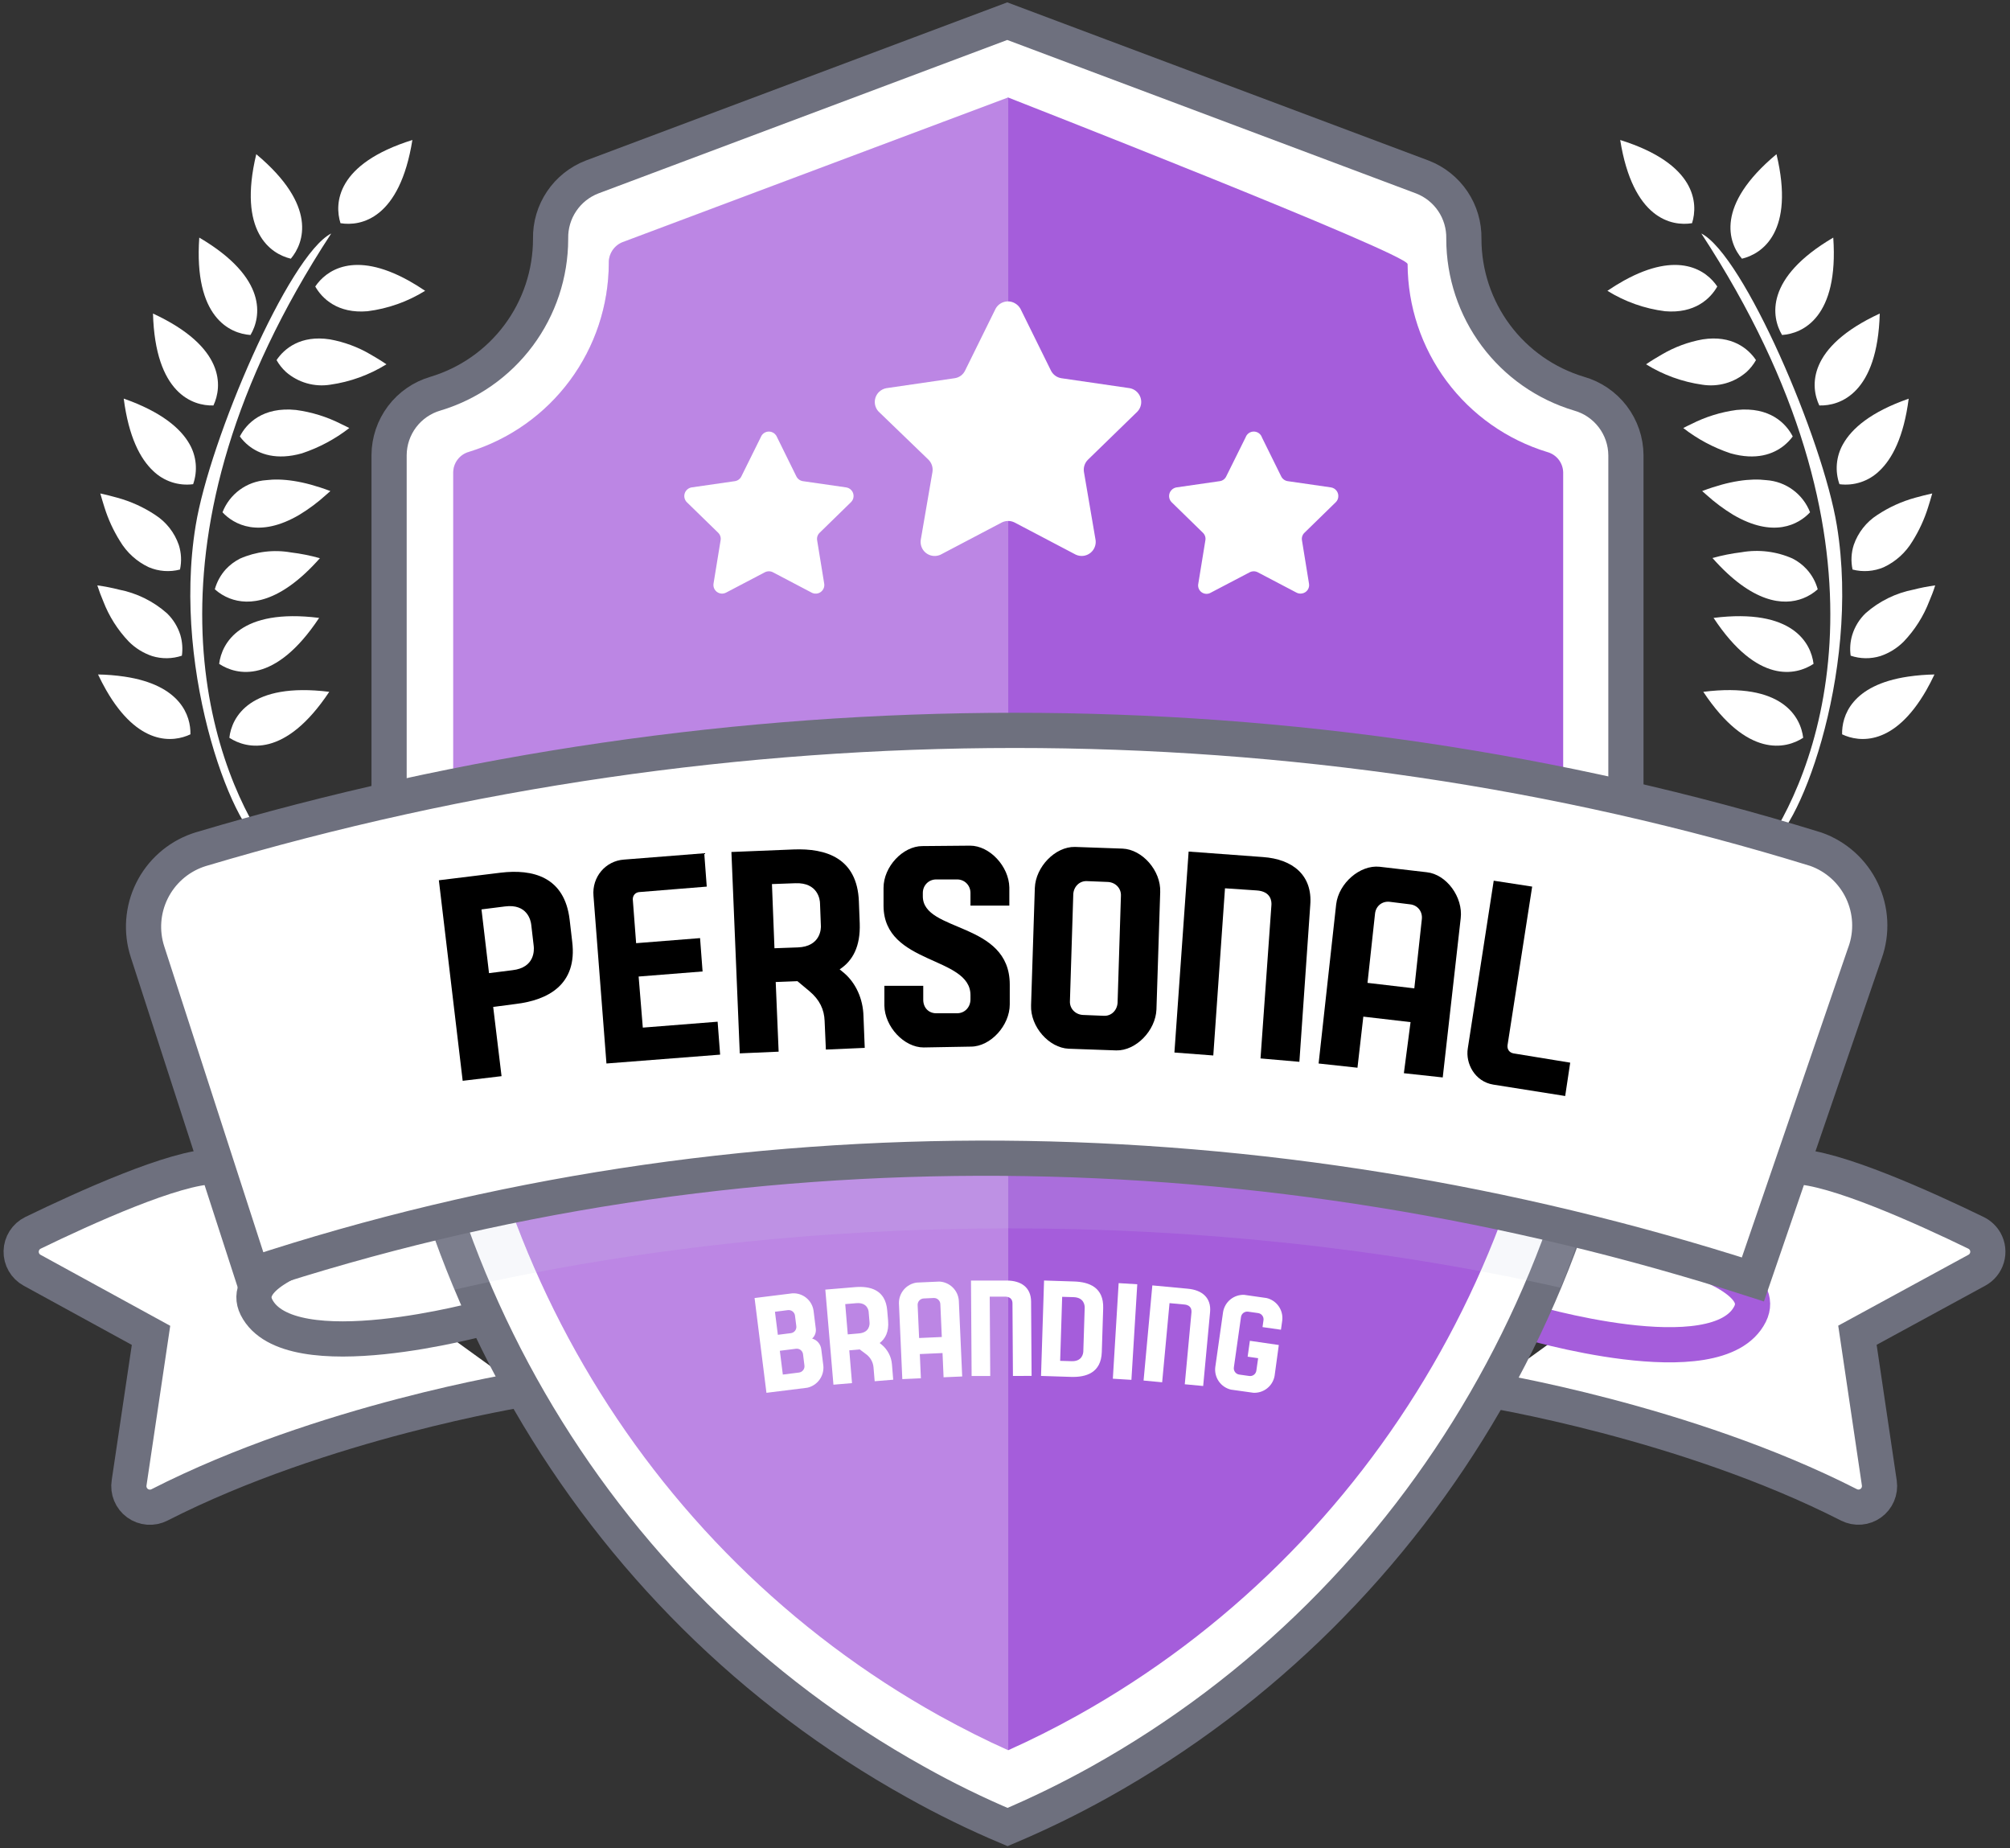 <svg width="285" height="262" viewBox="0 0 285 262" fill="none" xmlns="http://www.w3.org/2000/svg">
<rect x="0" y="0" width="285" height="262" fill="#333333" stroke="none"/>
<path d="M210.674 196.962C210.674 196.962 238.991 201.506 262.178 213.336C262.666 213.58 263.211 213.686 263.754 213.643C264.298 213.599 264.819 213.408 265.262 213.089C265.704 212.771 266.051 212.337 266.264 211.835C266.477 211.333 266.549 210.782 266.472 210.243L263.367 189.282L280.296 180.068C280.642 179.881 280.947 179.627 281.194 179.321C281.442 179.015 281.626 178.664 281.737 178.286C281.848 177.909 281.883 177.513 281.841 177.122C281.799 176.731 281.679 176.353 281.49 176.008C281.191 175.474 280.737 175.043 280.188 174.772C272.921 171.237 259.969 165.378 254.409 165.378" fill="white"/>
<path d="M210.674 196.962C210.674 196.962 238.991 201.506 262.178 213.336C262.666 213.58 263.211 213.686 263.754 213.643C264.298 213.599 264.819 213.408 265.262 213.089C265.704 212.771 266.051 212.337 266.264 211.835C266.477 211.333 266.549 210.782 266.472 210.243L263.367 189.282L280.296 180.068C280.642 179.881 280.947 179.627 281.194 179.321C281.442 179.015 281.626 178.664 281.737 178.286C281.848 177.909 281.883 177.513 281.841 177.122C281.799 176.731 281.679 176.353 281.49 176.008C281.191 175.474 280.737 175.043 280.188 174.772C272.921 171.237 259.969 165.378 254.409 165.378" stroke="#6E707E" stroke-width="4.99" stroke-miterlimit="10"/>
<path d="M74.106 196.962C74.106 196.962 45.8 201.506 22.613 213.336C22.122 213.587 21.57 213.697 21.02 213.653C20.471 213.61 19.943 213.415 19.497 213.09C19.052 212.766 18.704 212.324 18.494 211.814C18.284 211.304 18.22 210.745 18.307 210.201L21.413 189.3L4.549 180.068C4.07 179.805 3.672 179.416 3.399 178.943C3.126 178.469 2.988 177.93 3.001 177.384C3.013 176.837 3.175 176.305 3.469 175.844C3.763 175.384 4.178 175.013 4.668 174.772C11.948 171.237 24.84 165.378 30.4 165.378" fill="white"/>
<path d="M74.106 196.962C74.106 196.962 45.8 201.506 22.613 213.336C22.122 213.587 21.57 213.697 21.02 213.653C20.471 213.61 19.943 213.415 19.497 213.09C19.052 212.766 18.704 212.324 18.494 211.814C18.284 211.304 18.22 210.745 18.307 210.201L21.413 189.3L4.549 180.068C4.07 179.805 3.672 179.416 3.399 178.943C3.126 178.469 2.988 177.93 3.001 177.384C3.013 176.837 3.175 176.305 3.469 175.844C3.763 175.384 4.178 175.013 4.668 174.772C11.948 171.237 24.84 165.378 30.4 165.378" stroke="#6E707E" stroke-width="4.99" stroke-miterlimit="10"/>
<path d="M63.726 172.825C63.726 172.825 32.37 177.327 36.358 185.299C40.957 194.489 68.73 186.792 68.73 186.792L63.726 172.825Z" fill="white" stroke="#6E707E" stroke-width="4.99" stroke-miterlimit="10"/>
<path d="M221.112 173.822C221.112 173.822 252.129 178.306 248.146 186.272C243.542 195.469 216.27 187.27 216.27 187.27L221.112 173.822Z" fill="white" stroke="#A55DDB" stroke-width="4.99" stroke-miterlimit="10"/>
<path d="M260.453 74.515C258.464 62.291 247.238 36.166 241.23 33.097C269.768 76.689 258.363 108.111 250.474 119.756C254.517 119.338 263.94 95.768 260.453 74.515Z" fill="white"/>
<path d="M261.194 104.098C263.643 105.263 268.587 105.77 273.137 97.84C273.525 97.165 273.902 96.425 274.29 95.613C273.036 95.634 271.786 95.735 270.546 95.917C262.52 97.106 261.134 101.519 261.194 104.098Z" fill="white"/>
<path d="M266.186 72.999C264.628 73.999 263.453 75.495 262.848 77.244C262.484 78.373 262.424 79.578 262.675 80.738C264.146 81.121 265.702 81.005 267.1 80.409C268.794 79.615 270.212 78.332 271.172 76.725C272.108 75.233 272.849 73.628 273.376 71.948C273.573 71.35 273.764 70.682 273.973 69.953C273.119 70.144 272.319 70.341 271.584 70.55C269.666 71.074 267.844 71.9 266.186 72.999Z" fill="white"/>
<path d="M264.533 86.924C263.642 87.776 262.986 88.844 262.628 90.023C262.343 90.971 262.268 91.97 262.407 92.949C263.772 93.409 265.246 93.427 266.623 93.003C267.87 92.584 269.002 91.881 269.931 90.949C271.507 89.299 272.739 87.353 273.556 85.222C273.842 84.535 274.153 83.789 274.392 82.983C273.275 83.138 272.26 83.341 271.334 83.58C268.81 84.069 266.461 85.223 264.533 86.924Z" fill="white"/>
<path d="M229.729 19.846C231.521 31.036 237.021 32.111 239.917 31.64C240.801 28.845 240.532 23.226 229.729 19.846Z" fill="white"/>
<path d="M246.993 36.673C249.848 35.992 254.529 32.875 251.89 21.858C243.165 29.131 245.064 34.422 246.993 36.673Z" fill="white"/>
<path d="M257.963 57.478C260.895 57.568 266.222 55.776 266.532 44.448C256.225 49.214 256.691 54.809 257.963 57.478Z" fill="white"/>
<path d="M255.676 104.588C255.324 101.668 252.744 96.664 241.512 98.073C247.764 107.484 253.234 106.176 255.676 104.588Z" fill="white"/>
<path d="M252.679 47.488C255.605 47.291 260.734 44.992 259.94 33.682C250.177 39.42 251.174 44.962 252.679 47.488Z" fill="white"/>
<path d="M261.326 62.96C260.839 63.815 260.542 64.765 260.454 65.745C260.366 66.725 260.491 67.712 260.819 68.639C261.838 68.772 262.874 68.673 263.849 68.35C264.825 68.028 265.716 67.49 266.456 66.776C268.289 65.062 269.931 61.963 270.636 56.517C265.279 58.386 262.58 60.727 261.326 62.96Z" fill="white"/>
<path d="M247.639 52.737C248.172 52.247 248.625 51.677 248.982 51.047C247.907 49.435 245.567 47.464 241.422 48.109C239.386 48.474 237.431 49.198 235.648 50.247C234.931 50.659 234.173 51.113 233.396 51.644C235.823 53.149 238.536 54.133 241.363 54.534C242.476 54.712 243.616 54.644 244.7 54.333C245.785 54.023 246.788 53.478 247.639 52.737Z" fill="white"/>
<path d="M243.494 40.615C242.001 38.388 238.066 35.456 230.255 39.779C229.508 40.197 228.732 40.669 227.914 41.224C230.397 42.766 233.183 43.754 236.083 44.12C240.323 44.484 242.538 42.311 243.494 40.615Z" fill="white"/>
<path d="M252.965 63.157C253.425 62.781 253.838 62.35 254.195 61.874C253.257 60.04 250.952 57.628 246.223 58.117C243.992 58.416 241.827 59.09 239.821 60.112C239.439 60.291 239.063 60.47 238.675 60.679C240.689 62.245 242.955 63.456 245.375 64.262C249 65.289 251.442 64.382 252.965 63.157Z" fill="white"/>
<path d="M255.646 84.822C256.415 84.523 257.123 84.088 257.736 83.538C257.445 82.472 256.902 81.492 256.154 80.678C255.584 80.062 254.909 79.552 254.159 79.173C251.884 78.166 249.361 77.858 246.91 78.289C245.526 78.457 244.156 78.731 242.813 79.107C248.51 85.539 252.905 85.891 255.646 84.822Z" fill="white"/>
<path d="M256.65 72.622C256.157 71.353 255.313 70.25 254.216 69.443C253.119 68.636 251.816 68.158 250.457 68.066C248.212 67.791 245.256 68.137 241.351 69.612L241.948 70.138C243.126 71.207 244.404 72.16 245.763 72.986C251.454 76.318 255.025 74.366 256.65 72.622Z" fill="white"/>
<path d="M257.145 94.108C256.787 91.188 254.207 86.19 242.969 87.593C249.203 97.034 254.667 95.738 257.145 94.108Z" fill="white"/>
<path d="M27.742 74.515C29.731 62.291 40.957 36.166 46.965 33.097C18.427 76.689 29.832 108.111 37.721 119.756C33.678 119.338 24.255 95.768 27.742 74.515Z" fill="white"/>
<path d="M27.002 104.098C24.554 105.263 19.615 105.77 15.059 97.84C14.671 97.165 14.289 96.425 13.9 95.613C15.154 95.633 16.404 95.735 17.645 95.917C25.658 97.106 27.062 101.519 27.002 104.098Z" fill="white"/>
<path d="M22.015 72.999C23.57 74.001 24.743 75.496 25.348 77.244C25.712 78.373 25.772 79.578 25.521 80.738C24.05 81.121 22.494 81.005 21.096 80.409C19.401 79.615 17.983 78.332 17.023 76.725C16.087 75.233 15.347 73.628 14.82 71.948C14.623 71.35 14.432 70.682 14.223 69.953C15.083 70.144 15.877 70.341 16.611 70.55C18.532 71.072 20.357 71.899 22.015 72.999Z" fill="white"/>
<path d="M23.658 86.924C24.549 87.778 25.208 88.845 25.575 90.023C25.852 90.973 25.925 91.97 25.79 92.949C24.423 93.409 22.946 93.427 21.568 93.003C20.321 92.584 19.188 91.881 18.26 90.949C16.683 89.299 15.451 87.353 14.635 85.222C14.348 84.559 14.073 83.813 13.799 82.983C14.915 83.138 15.931 83.341 16.856 83.58C19.381 84.068 21.73 85.222 23.658 86.924Z" fill="white"/>
<path d="M58.472 19.846C56.68 31.036 51.181 32.111 48.278 31.64C47.395 28.845 47.663 23.226 58.472 19.846Z" fill="white"/>
<path d="M41.238 36.673C38.378 35.992 33.696 32.875 36.336 21.858C45.03 29.131 43.131 34.422 41.238 36.673Z" fill="white"/>
<path d="M30.263 57.478C27.331 57.568 22.004 55.776 21.693 44.448C31.976 49.214 31.517 54.809 30.263 57.478Z" fill="white"/>
<path d="M32.52 104.588C32.848 101.656 35.452 96.675 46.684 98.073C40.432 107.484 34.962 106.176 32.52 104.588Z" fill="white"/>
<path d="M35.518 47.488C32.592 47.291 27.462 44.992 28.256 33.682C38.02 39.42 37.017 44.962 35.518 47.488Z" fill="white"/>
<path d="M26.877 62.96C27.364 63.815 27.661 64.764 27.749 65.744C27.836 66.724 27.712 67.712 27.384 68.639C26.36 68.773 25.319 68.674 24.339 68.349C23.359 68.025 22.465 67.483 21.723 66.764C19.89 65.05 18.248 61.951 17.543 56.505C22.887 58.386 25.616 60.727 26.877 62.96Z" fill="white"/>
<path d="M40.556 52.737C40.023 52.247 39.57 51.677 39.213 51.047C40.288 49.435 42.629 47.464 46.773 48.109C48.807 48.475 50.76 49.199 52.541 50.247C53.258 50.659 54.016 51.113 54.793 51.644C52.366 53.149 49.654 54.133 46.827 54.534C45.714 54.711 44.575 54.642 43.492 54.331C42.409 54.021 41.407 53.477 40.556 52.737Z" fill="white"/>
<path d="M44.701 40.615C46.2 38.388 50.129 35.456 57.94 39.779C58.687 40.197 59.463 40.669 60.281 41.224C57.798 42.766 55.012 43.754 52.112 44.12C47.872 44.484 45.663 42.311 44.701 40.615Z" fill="white"/>
<path d="M35.231 63.157C34.771 62.782 34.36 62.351 34.007 61.874C34.944 60.04 37.243 57.628 41.973 58.117C44.206 58.416 46.372 59.09 48.38 60.112C48.757 60.291 49.139 60.47 49.527 60.679C47.511 62.245 45.243 63.456 42.821 64.262C39.214 65.289 36.754 64.382 35.231 63.157Z" fill="white"/>
<path d="M32.549 84.822C31.782 84.522 31.074 84.087 30.459 83.538C30.75 82.484 31.283 81.513 32.017 80.702C32.59 80.088 33.265 79.579 34.012 79.197C36.287 78.19 38.811 77.882 41.261 78.313C42.646 78.481 44.015 78.754 45.358 79.131C39.685 85.539 35.29 85.891 32.549 84.822Z" fill="white"/>
<path d="M31.547 72.622C32.04 71.353 32.884 70.25 33.98 69.443C35.077 68.636 36.381 68.158 37.739 68.066C39.985 67.791 42.941 68.137 46.846 69.612L46.249 70.138C45.072 71.208 43.794 72.162 42.433 72.986C36.748 76.318 33.171 74.366 31.547 72.622Z" fill="white"/>
<path d="M31.074 94.108C31.439 91.188 34.06 86.19 45.251 87.593C38.998 97.034 33.529 95.738 31.074 94.108Z" fill="white"/>
<path d="M223.889 55.806C219.174 54.392 215.04 51.497 212.1 47.55C209.159 43.602 207.568 38.813 207.563 33.891V33.831C207.597 31.948 207.052 30.1 206.001 28.537C204.95 26.975 203.444 25.773 201.687 25.095L142.819 3L83.94 25.095C82.184 25.774 80.679 26.976 79.629 28.539C78.579 30.101 78.035 31.949 78.07 33.831V33.891C78.063 38.813 76.471 43.603 73.529 47.55C70.588 51.498 66.453 54.392 61.738 55.806C59.851 56.357 58.193 57.501 57.009 59.07C55.826 60.639 55.18 62.548 55.169 64.513V124.228C55.169 177.315 83.396 226.825 129.813 252.616C134.039 254.987 138.395 257.118 142.861 259C147.318 257.117 151.67 254.994 155.897 252.64C202.284 226.789 230.541 177.321 230.541 124.252V64.537C230.528 62.557 229.872 60.636 228.672 59.061C227.472 57.487 225.794 56.344 223.889 55.806Z" fill="white" stroke="#6E707E" stroke-width="4.99" stroke-miterlimit="10"/>
<path d="M142.94 13.82L88.24 34.339C87.654 34.581 87.156 34.997 86.814 35.531C86.471 36.065 86.3 36.69 86.323 37.324C86.302 43.314 84.366 49.14 80.796 53.95C77.227 58.761 72.213 62.303 66.486 64.059C65.851 64.238 65.291 64.619 64.891 65.143C64.49 65.667 64.271 66.307 64.265 66.967V124.563C64.265 174.079 90.683 219.546 133.206 243.217C136.461 245.009 139.727 246.669 142.958 248.108C146.182 246.669 149.461 245.026 152.715 243.217C195.238 219.546 221.645 174.079 221.645 124.563V66.967C221.632 66.312 221.408 65.678 221.007 65.159C220.606 64.641 220.048 64.266 219.417 64.089C213.697 62.349 208.686 58.822 205.116 54.026C201.547 49.23 199.609 43.416 199.586 37.438C199.568 35.957 142.94 13.82 142.94 13.82Z" fill="#A55DDB"/>
<path opacity="0.25" d="M142.886 13.82L88.24 34.315C87.654 34.557 87.156 34.973 86.814 35.507C86.471 36.041 86.3 36.666 86.323 37.3C86.302 43.29 84.366 49.116 80.796 53.926C77.227 58.737 72.213 62.279 66.486 64.035C65.847 64.216 65.285 64.6 64.884 65.129C64.483 65.658 64.266 66.303 64.265 66.967V124.563C64.265 174.079 90.683 219.546 133.206 243.217C136.461 245.009 139.727 246.669 142.958 248.108V14.023L142.886 13.82Z" fill="white"/>
<path opacity="0.15" d="M229.599 122.855C172.821 110.076 112.365 110.35 54.286 123.559V124.24C54.286 144.43 56.824 164.781 64.438 182.827C114.467 171.266 171.179 171.296 221.262 182.54C228.739 164.626 229.623 144.257 229.623 124.24L229.599 122.855Z" fill="#CAD1E3"/>
<path d="M144.682 43.756L149.024 52.552C149.167 52.831 149.374 53.073 149.628 53.258C149.882 53.443 150.176 53.565 150.487 53.615L160.196 55.03C160.716 55.13 161.174 55.432 161.471 55.87C161.768 56.307 161.879 56.845 161.779 57.365C161.709 57.733 161.535 58.072 161.277 58.344L154.255 65.175C154.031 65.398 153.863 65.671 153.766 65.971C153.668 66.271 153.643 66.59 153.693 66.901L155.347 76.575C155.412 77.099 155.265 77.627 154.941 78.044C154.616 78.46 154.14 78.731 153.616 78.797C153.244 78.844 152.867 78.784 152.529 78.624L143.846 74.061C143.568 73.924 143.261 73.852 142.951 73.852C142.64 73.852 142.333 73.924 142.055 74.061L133.378 78.624C132.901 78.849 132.355 78.876 131.858 78.699C131.361 78.522 130.954 78.156 130.727 77.68C130.564 77.336 130.502 76.953 130.548 76.575L132.214 66.901C132.263 66.59 132.239 66.272 132.142 65.972C132.046 65.672 131.88 65.399 131.658 65.175L124.576 58.344C124.397 58.154 124.257 57.929 124.165 57.685C124.072 57.44 124.029 57.179 124.038 56.918C124.047 56.657 124.108 56.399 124.216 56.161C124.325 55.923 124.48 55.709 124.672 55.532C124.948 55.275 125.292 55.101 125.663 55.03L135.361 53.615C135.674 53.571 135.971 53.451 136.227 53.266C136.484 53.081 136.69 52.835 136.83 52.552L141.171 43.756C141.427 43.294 141.855 42.952 142.362 42.806C142.869 42.659 143.413 42.719 143.876 42.973C144.212 43.154 144.492 43.425 144.682 43.756Z" fill="white"/>
<path d="M110.18 61.981L112.915 67.528C113.003 67.708 113.133 67.864 113.294 67.982C113.455 68.101 113.643 68.179 113.841 68.209L119.967 69.093C120.196 69.125 120.41 69.22 120.587 69.368C120.764 69.516 120.896 69.71 120.967 69.93C121.039 70.149 121.048 70.383 120.992 70.607C120.937 70.831 120.82 71.035 120.654 71.195L116.223 75.518C116.077 75.655 115.968 75.826 115.905 76.016C115.843 76.206 115.829 76.409 115.865 76.605L116.862 82.714C116.903 82.941 116.878 83.175 116.792 83.389C116.705 83.603 116.56 83.788 116.372 83.923C116.185 84.058 115.963 84.137 115.733 84.151C115.503 84.165 115.273 84.115 115.071 84.004L109.595 81.126C109.417 81.034 109.221 80.987 109.021 80.987C108.822 80.987 108.626 81.034 108.448 81.126L102.96 84.004C102.819 84.08 102.663 84.128 102.503 84.144C102.342 84.16 102.18 84.144 102.026 84.098C101.872 84.051 101.728 83.975 101.604 83.873C101.479 83.77 101.376 83.644 101.3 83.502C101.173 83.26 101.129 82.984 101.175 82.714L102.172 76.605C102.21 76.41 102.198 76.208 102.137 76.018C102.077 75.828 101.97 75.656 101.826 75.518L97.389 71.195C97.228 71.033 97.115 70.83 97.061 70.608C97.008 70.386 97.017 70.153 97.088 69.936C97.158 69.719 97.287 69.525 97.46 69.377C97.633 69.228 97.844 69.13 98.07 69.093L104.196 68.209C104.395 68.18 104.583 68.103 104.744 67.984C104.905 67.865 105.035 67.709 105.122 67.528L107.869 61.981C107.924 61.83 108.009 61.691 108.118 61.573C108.226 61.455 108.357 61.359 108.503 61.291C108.649 61.224 108.807 61.185 108.967 61.179C109.128 61.172 109.289 61.197 109.439 61.252C109.608 61.313 109.761 61.41 109.889 61.536C110.017 61.662 110.116 61.813 110.18 61.981Z" fill="white"/>
<path d="M178.918 61.981L181.659 67.528C181.747 67.708 181.877 67.864 182.038 67.982C182.199 68.101 182.387 68.179 182.585 68.209L188.711 69.093C189.035 69.142 189.326 69.317 189.521 69.58C189.716 69.843 189.798 70.173 189.75 70.496C189.715 70.762 189.591 71.008 189.398 71.195L184.967 75.519C184.821 75.655 184.712 75.826 184.649 76.016C184.587 76.206 184.573 76.409 184.609 76.605L185.6 82.714C185.632 82.873 185.631 83.036 185.598 83.194C185.565 83.352 185.5 83.502 185.407 83.634C185.315 83.766 185.196 83.878 185.059 83.963C184.922 84.049 184.769 84.105 184.609 84.129C184.34 84.179 184.061 84.135 183.821 84.004L178.339 81.126C178.162 81.035 177.967 80.987 177.768 80.987C177.57 80.987 177.374 81.035 177.198 81.126L171.704 84.004C171.503 84.129 171.27 84.191 171.034 84.183C170.798 84.174 170.569 84.096 170.377 83.958C170.186 83.82 170.039 83.628 169.956 83.407C169.874 83.185 169.859 82.944 169.913 82.714L170.91 76.605C170.947 76.409 170.934 76.207 170.872 76.017C170.811 75.827 170.703 75.656 170.558 75.519L166.127 71.195C166.012 71.081 165.921 70.945 165.859 70.795C165.797 70.646 165.765 70.485 165.765 70.323C165.765 70.161 165.797 70.001 165.859 69.851C165.921 69.701 166.012 69.566 166.127 69.451C166.314 69.261 166.557 69.136 166.82 69.093L172.946 68.209C173.146 68.183 173.335 68.106 173.497 67.987C173.658 67.868 173.787 67.711 173.872 67.528L176.625 61.981C176.711 61.745 176.868 61.542 177.073 61.398C177.279 61.255 177.524 61.178 177.774 61.178C178.025 61.178 178.27 61.255 178.476 61.398C178.681 61.542 178.838 61.745 178.924 61.981H178.918Z" fill="white"/>
<path d="M248.546 181.37C179.593 159.204 104.59 157.967 35.732 180.659L20.917 134.929C19.992 132.084 20.212 128.989 21.531 126.304C22.85 123.618 25.164 121.552 27.981 120.544L28.447 120.389C103.689 97.954 184.567 97.888 257.48 120.389C258.9 120.892 260.208 121.671 261.327 122.68C262.446 123.689 263.356 124.909 264.004 126.27C264.651 127.631 265.025 129.106 265.102 130.612C265.179 132.117 264.959 133.623 264.454 135.043L264.389 135.216L248.546 181.37Z" fill="white" stroke="#6E707E" stroke-width="4.99" stroke-miterlimit="10" stroke-linecap="round"/>
<path d="M116.45 191.277L116.743 193.594C116.811 194.302 116.618 195.011 116.2 195.587C115.782 196.163 115.168 196.567 114.473 196.723L108.675 197.445L106.991 184.009L112.366 183.34C113.076 183.305 113.775 183.535 114.326 183.985C114.878 184.435 115.243 185.073 115.351 185.777L115.674 188.362C115.705 188.619 115.673 188.879 115.583 189.121C115.493 189.363 115.346 189.58 115.154 189.754C115.497 189.85 115.804 190.046 116.034 190.318C116.265 190.589 116.41 190.923 116.45 191.277ZM109.881 185.956L110.293 189.222L112.127 188.989C112.245 188.976 112.36 188.939 112.463 188.881C112.567 188.823 112.658 188.744 112.731 188.65C112.804 188.556 112.858 188.448 112.888 188.333C112.919 188.218 112.926 188.098 112.909 187.98L112.724 186.511C112.71 186.393 112.673 186.279 112.614 186.175C112.556 186.071 112.477 185.98 112.383 185.907C112.29 185.834 112.182 185.78 112.067 185.748C111.953 185.717 111.833 185.708 111.715 185.723L109.881 185.956ZM110.574 191.486L110.998 194.859L113.279 194.573C113.397 194.559 113.511 194.522 113.615 194.463C113.718 194.405 113.809 194.326 113.882 194.232C113.955 194.138 114.008 194.031 114.039 193.916C114.07 193.801 114.077 193.681 114.061 193.564L113.864 191.981C113.851 191.863 113.814 191.748 113.756 191.645C113.698 191.541 113.619 191.45 113.525 191.377C113.431 191.304 113.323 191.25 113.208 191.22C113.093 191.189 112.973 191.182 112.855 191.199L110.574 191.486Z" fill="white"/>
<path d="M125.926 187.234C126.057 188.786 125.538 189.772 124.732 190.387L125.042 190.638C125.457 190.988 125.797 191.418 126.044 191.902C126.29 192.386 126.437 192.914 126.475 193.456L126.649 195.588L124.021 195.803L123.86 193.874C123.833 193.489 123.719 193.114 123.528 192.778C123.337 192.442 123.073 192.154 122.755 191.933L121.901 191.294L120.42 191.42L120.808 196.072L118.175 196.293L117.022 182.815L121.244 182.463C123.406 182.283 125.562 182.851 125.801 185.771L125.926 187.234ZM121.788 189.025C123.322 188.9 123.316 187.717 123.293 187.467L123.173 186.028C123.173 185.771 122.964 184.606 121.429 184.738L119.847 184.869L120.205 189.163L121.788 189.025Z" fill="white"/>
<path d="M133.642 191.808L130.423 191.951L130.573 195.385L127.939 195.504L127.461 184.756C127.449 184.043 127.698 183.351 128.161 182.81C128.624 182.268 129.27 181.915 129.975 181.818L133.194 181.674C133.905 181.71 134.578 182.006 135.086 182.504C135.595 183.002 135.903 183.669 135.953 184.379L136.431 195.128L133.791 195.242L133.642 191.808ZM133.54 189.533L133.331 184.869C133.327 184.75 133.299 184.633 133.249 184.525C133.199 184.417 133.128 184.32 133.04 184.24C132.952 184.159 132.85 184.097 132.738 184.056C132.626 184.016 132.507 183.998 132.388 184.003L130.979 184.069C130.86 184.074 130.743 184.102 130.635 184.152C130.527 184.202 130.43 184.273 130.349 184.36C130.269 184.448 130.206 184.551 130.166 184.663C130.125 184.775 130.107 184.893 130.113 185.012L130.322 189.676L133.54 189.533Z" fill="white"/>
<path d="M143.625 195.057L143.56 184.762C143.56 184.511 143.5 183.806 142.467 183.812H140.335L140.407 195.063H137.767L137.678 181.531H142.742C144.766 181.531 146.187 182.487 146.199 184.517L146.271 195.045L143.625 195.057Z" fill="white"/>
<path d="M156.225 191.671C156.13 194.597 154.028 195.254 151.86 195.188L147.608 195.051L148.038 181.525L152.29 181.663C154.458 181.728 156.512 182.517 156.422 185.449L156.225 191.671ZM153.801 185.365C153.801 185.114 153.753 183.932 152.218 183.884L150.606 183.836L150.32 192.913L151.926 192.961C153.467 193.015 153.592 191.838 153.604 191.587L153.801 185.365Z" fill="white"/>
<path d="M158.615 181.896L161.255 182.057L160.424 195.606L157.791 195.445L158.615 181.896Z" fill="white"/>
<path d="M167.99 196.233L168.945 185.986C168.945 185.735 168.945 185.024 167.948 184.929L165.828 184.732L164.783 195.952L162.149 195.707L163.391 182.218L168.431 182.69C170.45 182.875 171.764 183.979 171.578 185.998L170.599 196.478L167.99 196.233Z" fill="white"/>
<path d="M177.723 197.439L174.534 196.992C173.841 196.827 173.232 196.414 172.823 195.831C172.414 195.248 172.232 194.535 172.313 193.827L173.423 185.986C173.542 185.288 173.91 184.656 174.459 184.209C175.008 183.762 175.701 183.53 176.409 183.556L179.592 184.01C180.285 184.174 180.894 184.587 181.303 185.17C181.713 185.754 181.894 186.467 181.813 187.174L181.628 188.5L179.013 188.13L179.15 187.162C179.169 187.045 179.163 186.924 179.134 186.808C179.105 186.693 179.053 186.584 178.981 186.489C178.91 186.393 178.819 186.313 178.716 186.254C178.613 186.194 178.498 186.156 178.38 186.141L176.982 185.944C176.865 185.926 176.745 185.931 176.63 185.96C176.514 185.988 176.406 186.04 176.311 186.111C176.215 186.182 176.135 186.272 176.075 186.374C176.015 186.477 175.977 186.591 175.961 186.709L174.952 193.839C174.934 193.956 174.94 194.077 174.97 194.192C174.999 194.307 175.051 194.416 175.123 194.511C175.195 194.606 175.285 194.686 175.388 194.746C175.49 194.806 175.604 194.844 175.722 194.86L177.12 195.057C177.237 195.075 177.357 195.07 177.473 195.042C177.588 195.013 177.697 194.962 177.792 194.89C177.887 194.819 177.967 194.729 178.027 194.627C178.087 194.524 178.126 194.41 178.141 194.293L178.392 192.537L176.905 192.322L177.221 190.071L181.324 190.668L180.727 195.039C180.603 195.736 180.23 196.363 179.677 196.805C179.124 197.247 178.43 197.472 177.723 197.439Z" fill="white"/>
<g clip-path="url(#clip0)">
<path d="M69.93 142.742L71.115 152.557L65.604 153.215L62.227 124.787L70.997 123.71C75.501 123.172 80.064 124.249 80.775 130.413L81.13 133.465C81.9 139.63 77.634 141.784 73.13 142.323L69.93 142.742ZM72.656 137.535C75.856 137.176 75.738 134.662 75.678 134.124L75.323 131.071C75.263 130.533 74.79 128.079 71.59 128.498L68.271 128.917L69.338 137.954L72.656 137.535Z" fill="black"/>
<path d="M90.197 133.705L99.263 132.986L99.619 137.714L90.552 138.433L91.145 145.674L101.752 144.836L102.108 149.505L85.989 150.761L84.152 127.002C83.915 124.309 85.871 122.034 88.478 121.855L99.856 120.957L100.211 125.685L90.612 126.463C90.078 126.523 89.723 126.942 89.723 127.48L90.197 133.705Z" fill="black"/>
<path d="M121.901 130.892C122.019 134.183 120.893 136.218 119.056 137.415L119.708 137.954C121.308 139.33 122.375 141.545 122.434 144.058L122.612 148.547L117.101 148.786L116.923 144.717C116.864 143.101 116.212 141.724 114.789 140.527L113.071 139.091L109.989 139.211L110.404 149.085L104.893 149.325L103.708 120.777L112.538 120.418C117.101 120.239 121.545 121.615 121.782 127.78L121.901 130.892ZM113.13 134.303C116.33 134.183 116.449 131.67 116.389 131.131L116.271 128.079C116.271 127.54 115.975 125.086 112.775 125.206L109.456 125.326L109.812 134.423L113.13 134.303Z" fill="black"/>
<path d="M125.397 139.749H130.908V141.724C130.908 142.861 131.678 143.64 132.745 143.64H135.708C136.775 143.64 137.604 142.802 137.604 141.665V141.066C137.604 135.5 125.338 136.817 125.278 128.438V125.865C125.278 122.872 128.004 119.94 130.789 119.94L137.545 119.88C140.33 119.88 143.056 122.812 143.115 125.805V128.378H137.604V126.583C137.604 125.506 136.775 124.668 135.708 124.668H132.745C131.678 124.668 130.849 125.506 130.849 126.583V127.062C130.849 132.209 143.175 130.593 143.175 139.57V142.383C143.175 145.375 140.449 148.368 137.663 148.368L130.967 148.487C128.182 148.487 125.456 145.555 125.397 142.562V139.749Z" fill="black"/>
<path d="M146.73 125.865C146.848 122.872 149.633 120 152.418 120.06L159.174 120.299C161.959 120.419 164.626 123.411 164.507 126.463L163.974 143.101C163.855 146.093 161.07 148.966 158.285 148.906L151.529 148.667C148.744 148.547 146.078 145.555 146.196 142.502L146.73 125.865ZM158.937 127.002C158.996 125.925 158.167 125.087 157.1 125.027L154.137 124.907C153.07 124.847 152.241 125.685 152.181 126.762L151.707 141.904C151.648 142.981 152.478 143.819 153.544 143.879L156.507 143.999C157.574 144.059 158.404 143.221 158.463 142.143L158.937 127.002Z" fill="black"/>
<path d="M178.73 150.043L180.271 128.378C180.33 127.84 180.271 126.343 178.137 126.224L173.693 125.925L172.034 149.624L166.522 149.205L168.537 120.718L179.085 121.496C183.293 121.795 186.137 124.069 185.782 128.318L184.241 150.522L178.73 150.043Z" fill="black"/>
<path d="M200.004 144.896L193.308 144.118L192.478 151.36L186.967 150.762L189.456 128.199C189.811 125.206 192.833 122.573 195.619 122.872L202.315 123.65C205.1 123.95 207.47 127.181 207.115 130.174L204.567 152.737L199.056 152.138L200.004 144.896ZM200.537 140.109L201.604 130.294C201.722 129.216 201.011 128.319 199.945 128.199L197.041 127.84C195.974 127.72 195.085 128.438 194.967 129.515L193.9 139.331L200.537 140.109Z" fill="black"/>
<path d="M222.641 150.642L221.929 155.37L211.737 153.754C209.13 153.335 207.767 150.761 208.122 148.607L211.796 124.847L217.248 125.685L213.752 148.188C213.692 148.726 213.989 149.205 214.581 149.325L222.641 150.642Z" fill="black"/>
</g>
<defs>
<clipPath id="clip0">
<rect width="160.414" height="35.49" fill="white" transform="translate(62.227 119.88)"/>
</clipPath>
</defs>
</svg>

